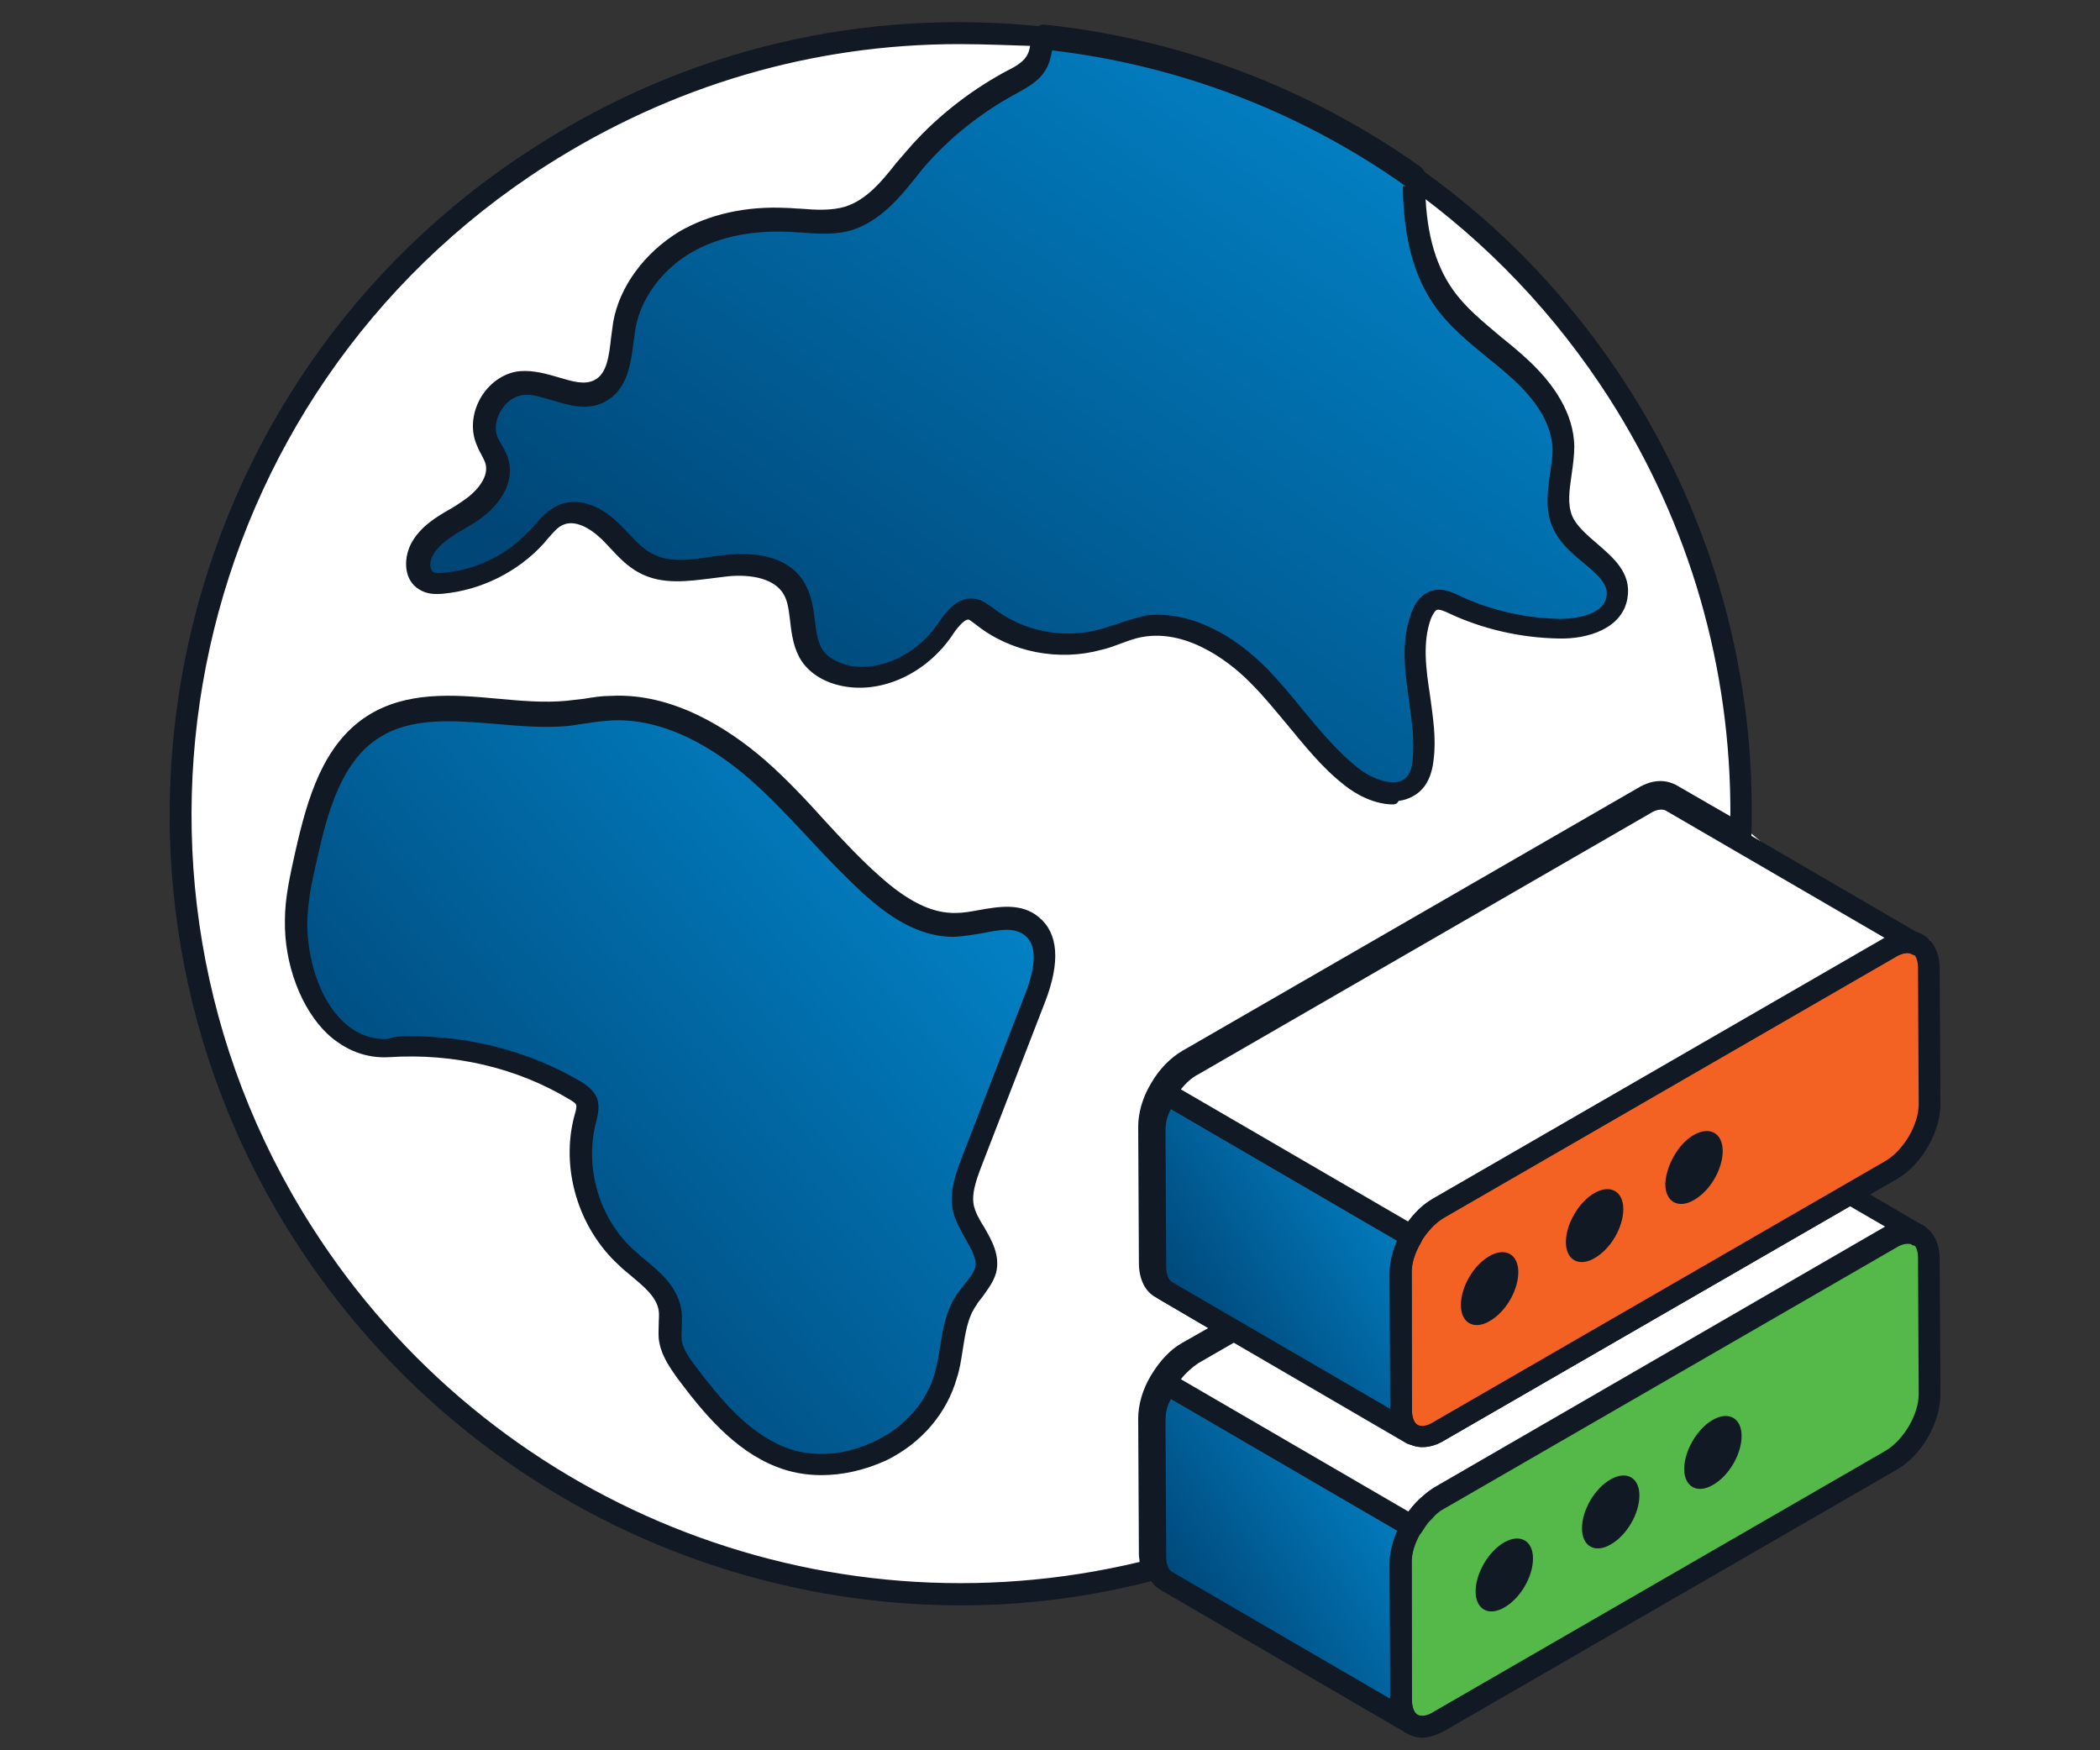 <?xml version="1.0" encoding="utf-8"?>
<!-- Generator: Adobe Illustrator 27.8.1, SVG Export Plug-In . SVG Version: 6.00 Build 0)  -->
<svg version="1.1" xmlns="http://www.w3.org/2000/svg" xmlns:xlink="http://www.w3.org/1999/xlink" x="0px" y="0px"
	 viewBox="0 0 300 250" style="enable-background:new 0 0 300 250;" xml:space="preserve">
<rect x="0" y="0" width="300" height="250" fill="#333333" stroke="none"/>
<style type="text/css">
	.st0{fill:#FFFFFF;}
	.st1{fill:url(#SVGID_1_);}
	.st2{fill:url(#SVGID_00000051366810046456775720000011981316647084117161_);}
	.st3{fill:#111925;}
	.st4{fill:#F36222;}
	.st5{fill:url(#SVGID_00000093883683458551197340000003154805854442830271_);}
	.st6{fill:url(#SVGID_00000163070387589855696510000010637628182832596383_);}
	.st7{fill:#54B948;}
</style>
<g id="Layer_1">
	<g>
		<path class="st0" d="M132.2,4.9C65.6,9.2,35.7,62,29.1,87.9c-13.3,55,16.5,96.3,33.1,110c33.7,34.7,81.8,32.2,101.6,26.6
			c8.8,4.6,27.6,14.9,32.5,19.4c4.8,4.6,9.1,2.8,10.7,1.4c18.6-10.9,57.1-33.5,62.7-36.3s6.3-6.4,6-7.9v-17.9c0-7.6-2.5-8.9-3.7-8.6
			l-7.1-4.5l3.6-2.7c5.5-2.6,7.1-7.4,7.2-9.5v-23.6l-21.7-12l-5.4-4.6c1.5-18.9-8.4-43.8-13.6-53.9C212.4,13.5,157.1,3.6,132.2,4.9z
			"/>
		
			<linearGradient id="SVGID_1_" gradientUnits="userSpaceOnUse" x1="137.63" y1="137.322" x2="59.361" y2="70.873" gradientTransform="matrix(1 0 0 -1 0 252)">
			<stop  offset="0" style="stop-color:#0284C9"/>
			<stop  offset="1" style="stop-color:#004778"/>
		</linearGradient>
		<path class="st1" d="M48.7,107.7l-4.8,13.7l-1.5,8.7c-1.3,6.7-0.4,19.8,13.1,19s24.9,5.1,28.9,8.2l-2.3,8.7l3.3,9.1l7.6,8.8l2.5,3
			v5.1l8.8,11.8c14.5,12.3,25.3,2.2,29-4.5l2.5-10.9l4.5-4.5v-4.8l-2.8-5.1V169l11.6-30.2c0.3-2.9-0.8-8.4-7.4-7.2
			c-6.6,1.2-12.2-0.5-14.2-1.5c-1.8-1.4-7.8-6.9-16.9-17.8s-21.4-11.8-26.4-10.9c-0.9,0.8-5.4,2-16,0S50.8,104.8,48.7,107.7z"/>
		
			<linearGradient id="SVGID_00000160908782990252406770000012042180930419788436_" gradientUnits="userSpaceOnUse" x1="196.681" y1="243.517" x2="122.652" y2="140.831" gradientTransform="matrix(1 0 0 -1 0 252)">
			<stop  offset="0" style="stop-color:#0284C9"/>
			<stop  offset="1" style="stop-color:#004778"/>
		</linearGradient>
		<path style="fill:url(#SVGID_00000160908782990252406770000012042180930419788436_);" d="M68.3,72.2l-7,4.4
			c-5.6,6.3,0.3,7.6,3.9,7.4c2.2-0.4,7.6-2.5,10.9-7.4c3.3-5,6.6-3.9,7.8-2.7l4.6,3.8c1.2,2.1,5.5,5.9,13.4,3.8
			c7.8-2.1,11,0.9,11.6,2.6l1.2,8.1l4.8,4.5c9.2,2.3,15.1-5.2,16.8-9.3h3.3c2.5,2.9,9.2,8,15.7,4.8c6.5-3.2,13.7-2.4,16.5-1.6
			l11.4,10l13.9,13c3.3,0.5,9.2-0.9,6.6-10.7c-2.6-9.8-1.1-14.4,0-15.5l3.2-1.8c0.4,1.5,3.8,4.6,14,5c10.2,0.4,11.2-4.2,10.4-6.5
			c-1.2-0.9-4.2-3.5-6.8-6.4c-2.6-2.9-2.4-6.8-1.9-8.4c3-8.3-4.6-16.3-8.8-19.3l-10.2-10.4l-1.8-12.6
			c-12.1-12.7-38.7-18.8-50.4-20.2h-2.9l-2,3.6l-6.6,3.9c-3.5,3.4-11.1,11-13.7,14.3s-10.8,3.3-14.5,3c-3.2,0.4-10.7,1.5-15.3,3.4
			c-4.6,1.9-7.2,10.8-8,15.1c-0.1,3.4-3.2,6-4.6,6.9l-7.8-2c-4.1-0.8-6.9,3.7-7.8,6l2,4C71.3,68.7,69.4,71.3,68.3,72.2z"/>
		<path class="st3" d="M199,114.9c-2.6,0-5.3-1.4-7-2.8c-3.2-2.5-5.7-5.7-8.2-8.7c-1.6-1.9-3.2-3.9-5-5.7c-2.4-2.5-8.8-8-15.7-6.7
			c-1.1,0.2-2.1,0.6-3.2,1c-0.8,0.3-1.6,0.6-2.5,0.8c-6.1,1.7-13,0.4-18-3.6c-0.4-0.3-0.8-0.6-1-0.7c-0.7-0.1-1.9,1.5-2.4,2.3
			c-3.7,5.4-10,8.3-15.6,7.2c-2.6-0.5-4.7-1.8-5.9-3.6c-1.1-1.7-1.4-3.7-1.6-5.5c-0.2-1.5-0.3-3-1-4.1c-1.8-2.9-6.6-2.7-8.6-2.4
			l-1.6,0.2c-3.3,0.4-7.1,1-10.4-0.8c-1.7-0.9-3-2.3-4.2-3.6c-0.5-0.5-1-1.1-1.5-1.5c-1.4-1.3-3.4-2.4-5-1.8
			c-0.9,0.3-1.6,1.2-2.4,2.1l-0.5,0.6c-3.7,4.1-9,6.7-14.4,7.2c-1,0.1-2.3,0.1-3.4-0.6c-2.2-1.3-2.3-4.3-1.2-6.5
			c1.3-2.5,3.7-3.9,5.8-5.1c0.5-0.3,1-0.6,1.4-0.9c1.9-1.2,3.9-3.3,3.5-5.3c-0.1-0.5-0.4-1-0.7-1.6c-0.3-0.5-0.5-1-0.7-1.5
			c-0.8-2.1-0.5-4.6,0.8-6.7c1.3-2.1,3.5-3.5,5.7-3.6c1.8-0.1,3.6,0.4,5.3,0.9c2,0.6,3.7,1.1,5.1,0.4c1.8-0.9,2.1-3.4,2.4-6.1
			c0.1-0.8,0.2-1.5,0.3-2.2c0.9-5.1,4.5-9.9,9.4-12.9c4.3-2.5,9.6-3.7,15.4-3.4c0.6,0,1.3,0.1,1.9,0.1c2.3,0.2,4.5,0.3,6.5-0.3
			c3-1,5.1-3.5,7.3-6.3l1.3-1.5c3.9-4.6,8.8-8.5,14.1-11.4c1.4-0.7,2.5-1.3,3.1-2.2c0.5-0.7,0.6-1.7,0.7-2.7c0-0.4,0.2-1,0.6-1.3
			c0.3-0.3,0.7-0.6,1.2-0.6c19.4,2,38,9.1,53.8,20.3c0.4,0.3,0.7,0.8,0.7,1.3v0.8l-1.6,0.2h1.6c0,6.5,1.3,11.5,3.9,15.2
			c1.8,2.6,4.3,4.6,6.9,6.8c1,0.8,2.1,1.7,3.1,2.6c4.8,4.2,7.3,8.6,7.4,13c0,1.4-0.2,2.8-0.4,4.2c-0.3,2.1-0.6,4.1,0.1,5.8
			c0.6,1.4,2.1,2.7,3.5,3.9c2.3,2,5,4.2,4.4,7.8c-0.7,4.4-5.7,5.9-9.8,5.8c-5.4-0.1-10.8-1.3-15.7-3.6c-0.6-0.3-1.4-0.6-1.7-0.5
			c-0.3,0.1-0.6,0.6-0.9,1.3c-1.2,3.4-0.7,7.1-0.1,11c0.4,3,0.9,6.1,0.5,9.1c-0.1,1-0.4,2.6-1.3,3.8c-0.9,1.2-2.2,1.9-3.7,2.1
			C199.6,114.8,199.3,114.9,199,114.9L199,114.9z M165.3,87.8c5.2,0,10.8,2.7,15.8,7.8c1.8,1.9,3.5,3.9,5.1,5.9
			c2.5,3,4.9,5.9,7.8,8.2c1.8,1.4,4,2.2,5.5,2c0.7-0.1,1.2-0.4,1.6-0.9c0.4-0.5,0.6-1.2,0.7-2.3c0.3-2.7-0.1-5.4-0.5-8.4
			c-0.6-4.1-1.2-8.4,0.3-12.5c0.6-1.7,1.6-2.8,2.9-3.2c1.5-0.5,3,0.2,4,0.7c4.5,2.1,9.4,3.2,14.4,3.3c2.9,0,6.3-0.9,6.6-3.2
			c0.3-1.7-1.1-3-3.4-4.9c-1.7-1.4-3.4-2.9-4.3-5c-1.1-2.5-0.7-5.1-0.4-7.5c0.2-1.3,0.4-2.5,0.4-3.6c-0.1-3.5-2.2-7.1-6.4-10.7
			c-1-0.9-2-1.7-3-2.5c-2.7-2.2-5.5-4.5-7.5-7.4c-3-4.3-4.4-9.8-4.5-17l0.4,0c-0.1-0.1-0.2-0.1-0.3-0.2l-0.1-0.1
			c-14.8-10.4-32.1-17-50.1-19.1c-0.2,1-0.4,2-1,2.9c-1,1.6-2.6,2.4-4,3.2c-5.2,2.8-9.7,6.4-13.4,10.7l-1.2,1.5c-2.4,3-5,6-8.8,7.3
			c-2.5,0.8-5.1,0.6-7.6,0.4c-0.6,0-1.3-0.1-1.9-0.1c-5.2-0.2-9.9,0.8-13.7,3c-4.2,2.5-7.1,6.5-7.9,10.7c-0.1,0.7-0.2,1.4-0.3,2.1
			c-0.4,3.2-0.9,6.8-4.1,8.5c-2.5,1.3-5.1,0.5-7.4-0.2c-1.5-0.4-2.8-0.9-4.1-0.8c-1.3,0.1-2.5,0.9-3.3,2.2c-0.8,1.3-1,2.7-0.5,3.9
			c0.2,0.4,0.4,0.8,0.6,1.1c0.4,0.7,0.8,1.4,1,2.3c0.7,3-1.1,6.3-4.8,8.7c-0.5,0.3-1,0.6-1.5,0.9c-1.9,1.1-3.7,2.2-4.6,3.9
			c-0.5,0.9-0.4,2,0.1,2.3c0.3,0.2,1,0.2,1.5,0.1c4.7-0.4,9.2-2.6,12.4-6.2l0.5-0.5c0.9-1.1,2-2.3,3.6-3c2.5-1,5.6-0.1,8.2,2.4
			c0.6,0.5,1.1,1.1,1.7,1.7c1.1,1.2,2.2,2.3,3.4,2.9c2.4,1.3,5.4,0.9,8.5,0.4l1.6-0.2c5.6-0.7,9.7,0.7,11.6,3.9
			c1,1.7,1.3,3.6,1.5,5.4c0.2,1.6,0.4,3.1,1.1,4.2c0.7,1.1,2.2,1.9,3.9,2.3c4.4,0.8,9.5-1.6,12.5-5.9c1.1-1.6,2.9-4.3,5.7-3.6
			c0.9,0.2,1.6,0.8,2.2,1.2c4.3,3.4,10.1,4.5,15.3,3.1c0.8-0.2,1.5-0.5,2.3-0.7c1.1-0.4,2.3-0.8,3.6-1.1
			C163.4,87.9,164.4,87.8,165.3,87.8L165.3,87.8z M201.2,26.5h0.8l-0.7-0.1L201.2,26.5L201.2,26.5z"/>
		<path class="st3" d="M117.3,210.7c-2.2,0-4.4-0.4-6.4-1.2c-6.1-2.4-10.5-7.8-14.1-12.6c-0.9-1.3-2.2-3-2.6-5.1
			c-0.2-0.9-0.1-1.8-0.1-2.6c0-0.7,0.1-1.4,0-2c-0.3-2-2.2-3.5-4.1-5.1c-0.5-0.4-1.1-0.9-1.6-1.4c-5.8-5.3-8.4-13.9-6.3-21.5
			c0.2-0.6,0.3-1.2,0.2-1.4c-0.1-0.3-0.7-0.6-1-0.8c-7.5-4.5-16.5-6.6-25.7-6c-3.3,0.2-6.3-1-8.8-3.3c-3.8-3.6-6.2-10-6.1-16.2
			c0-3.4,0.8-6.7,1.5-9.9c1.7-7.5,3.9-15.2,10.2-19.3c5.6-3.6,12.3-3.1,18.7-2.5c3.3,0.3,6.6,0.6,9.8,0.3c0.9-0.1,1.8-0.2,2.6-0.3
			c1.2-0.2,2.4-0.4,3.7-0.4c8.9-0.5,16.9,4.7,22,9.1c3.1,2.7,6,5.8,8.7,8.8c2.4,2.6,4.9,5.3,7.6,7.7c4.2,3.8,7.7,5.5,11.1,5.4
			c1,0,2.1-0.2,3.2-0.4c2.8-0.5,6.1-1.1,8.6,1c2.8,2.3,3.1,6.4,0.9,12.1l-9.1,23.5c-0.8,2.1-1.4,3.9-1.1,5.5c0.2,1,0.8,2.1,1.5,3.2
			c1.1,1.9,2.3,4,1.7,6.5c-0.4,1.4-1.3,2.5-2,3.5c-0.3,0.4-0.6,0.7-0.8,1.1c-1.3,1.8-1.6,4.1-2,6.6c-0.2,1.3-0.4,2.6-0.8,3.8
			c-1.4,5-5,9.3-10.1,11.8C123.5,210,120.4,210.7,117.3,210.7L117.3,210.7z M58.5,148c8.8,0,17.2,2.2,24.5,6.5
			c0.6,0.4,1.8,1.1,2.3,2.4c0.4,1.2,0.1,2.3-0.1,3.2c-1.8,6.6,0.4,14,5.4,18.5c0.5,0.4,1,0.9,1.5,1.3c2.2,1.8,4.6,3.8,5.2,7
			c0.2,0.9,0.1,1.8,0.1,2.6c0,0.7-0.1,1.4,0,2c0.2,1.2,1,2.4,2,3.7c3.4,4.5,7.4,9.4,12.7,11.5c4,1.6,8.7,1.2,13-0.9
			c4.3-2.1,7.4-5.7,8.5-9.9c0.3-1.1,0.5-2.3,0.7-3.5c0.4-2.7,0.9-5.5,2.6-7.8c0.3-0.4,0.7-0.9,1-1.3c0.6-0.8,1.2-1.5,1.4-2.2
			c0.3-1.3-0.5-2.6-1.4-4.2c-0.7-1.3-1.5-2.6-1.8-4.1c-0.5-2.7,0.5-5.3,1.2-7.2l9.1-23.5c1.7-4.3,1.7-7.2,0-8.5
			c-1.5-1.2-3.6-0.8-6.1-0.3c-1.2,0.2-2.4,0.4-3.7,0.5c-5.6,0.2-10.2-3.4-13.3-6.2c-2.7-2.5-5.3-5.2-7.8-7.9
			c-2.7-2.9-5.5-5.9-8.5-8.5c-4.6-4-11.8-8.7-19.7-8.3c-1.1,0.1-2.3,0.2-3.4,0.4c-0.9,0.1-1.9,0.3-2.8,0.4c-3.4,0.3-6.9,0-10.3-0.3
			c-6.2-0.5-12-1-16.7,2c-5.3,3.4-7.3,10.5-8.8,17.3c-0.7,3-1.4,6.2-1.4,9.3c0,4.5,1.5,10.5,5.1,13.9c1.9,1.8,4,2.6,6.4,2.5
			C56.4,148,57.5,148,58.5,148L58.5,148z"/>
		<path class="st3" d="M137.3,229.3c-38,0-74.1-19.2-95.3-52.3C8.4,124.5,23.9,54.5,76.4,21C98.2,7,123.3,1.1,149,3.8
			c1.8,0.2,3.6,0.4,5.4,0.7c1.8,0.3,3.6,0.6,5.3,0.9c2.3,0.5,4.6,1,6.9,1.6c1.3,0.4,2.6,0.7,3.9,1.1l2.5,0.8
			c1.4,0.4,2.7,0.9,4.1,1.4l0.7,0.3c0.9,0.3,1.8,0.7,2.6,1.1c1.1,0.4,2.2,0.9,3.3,1.4c4.3,1.9,8.6,4.2,12.9,6.8c2.1,1.3,4,2.6,6,4
			c0.1,0.1,0.3,0.2,0.4,0.3c11.6,8.2,21.6,18.7,29.5,31c12.3,19.2,18.4,41.4,17.7,64.1c0,0.5-0.3,1-0.8,1.3c-0.5,0.3-1.1,0.3-1.5,0
			l-10.1-5.9c-0.5-0.3-1.4-0.2-2.4,0.4l-65,37.5c-1.2,0.7-2.4,2-3.3,3.5c-0.9,1.6-1.4,3.2-1.4,4.6l0.1,19.5c0,1.1,0.3,1.9,0.8,2.2
			l9.9,5.8c0.5,0.3,0.8,0.8,0.8,1.4s-0.3,1.1-0.8,1.3l-6.1,3.5c-1.2,0.7-2.4,2-3.3,3.5c-0.9,1.6-1.4,3.2-1.4,4.6l0.1,19.5
			c0,0.6,0.1,1.1,0.3,1.6c0.2,0.4,0.1,0.9-0.1,1.3c-0.2,0.4-0.6,0.7-1,0.8C155.9,228.1,146.5,229.3,137.3,229.3L137.3,229.3z
			 M137,6.3c-20.9,0-41,5.9-58.9,17.3C27,56.2,12,124.3,44.6,175.3c25.3,39.6,72.7,58.7,118.2,47.8c0-0.3-0.1-0.7-0.1-1l-0.1-19.5
			c0-1.9,0.6-4.1,1.8-6.1c1.2-2,2.7-3.7,4.5-4.7l3.7-2.1l-7.5-4.4c-1.5-0.8-2.4-2.6-2.4-4.9l-0.1-19.5c0-1.9,0.6-4.1,1.8-6.1
			c1.2-2.1,2.8-3.7,4.5-4.7l65-37.5c2.6-1.6,4.5-1,5.5-0.5l7.8,4.5c0.1-21.2-5.8-41.7-17.3-59.7c-7.7-12-17.4-22.2-28.9-30.4
			c-2-1.5-4-2.7-6-4c-4.1-2.6-8.3-4.8-12.5-6.7c-1.1-0.5-2.2-1-3.2-1.4c-0.9-0.4-1.7-0.7-2.6-1l-0.7-0.3c-1.3-0.5-2.6-1-3.9-1.4
			l-2.5-0.8c-1.2-0.4-2.5-0.7-3.7-1.1c-2.2-0.6-4.5-1.1-6.7-1.6c-1.7-0.3-3.4-0.7-5.2-0.9c-1.7-0.3-3.5-0.5-5.2-0.7
			C144.8,6.5,140.9,6.3,137,6.3L137,6.3z"/>
	</g>
</g>
<g id="Layer_2">
	<path class="st4" d="M205.7,173.1c-5.3,1.7-5.9,9-5.6,12.4v18c1.3,3.2,4.3,2.1,5.6,1.2l63.7-36.6c4.5-2.1,5.8-7,5.9-9.1v-20.3
		c-0.6-4.9-3.4-4.5-4.7-3.7L205.7,173.1z"/>
	
		<linearGradient id="SVGID_00000057149103061993218690000002437872743313190310_" gradientUnits="userSpaceOnUse" x1="200.668" y1="84.691" x2="169.408" y2="63.593" gradientTransform="matrix(1 0 0 -1 0 252)">
		<stop  offset="0" style="stop-color:#0284C9"/>
		<stop  offset="1" style="stop-color:#004778"/>
	</linearGradient>
	<path style="fill:url(#SVGID_00000057149103061993218690000002437872743313190310_);" d="M201.1,176.8l-34.8-20.6l-1.5,6.4
		l1.5,21.5l33.2,18.3v-20.2L201.1,176.8z"/>
	
		<linearGradient id="SVGID_00000047034089389079963820000016938732026453356455_" gradientUnits="userSpaceOnUse" x1="200.668" y1="42.963" x2="169.409" y2="21.864" gradientTransform="matrix(1 0 0 -1 0 252)">
		<stop  offset="0" style="stop-color:#0284C9"/>
		<stop  offset="1" style="stop-color:#004778"/>
	</linearGradient>
	<path style="fill:url(#SVGID_00000047034089389079963820000016938732026453356455_);" d="M201.1,218.6L166.3,198l-1.5,6.4l1.5,21.5
		l33.2,18.3V224L201.1,218.6z"/>
	<path class="st7" d="M205.7,213.1c-5.3,1.7-5.9,9-5.6,12.4v18c1.3,3.2,4.3,2.1,5.6,1.2l63.7-36.6c4.5-2.1,5.8-7,5.9-9.1v-20.3
		c-0.6-4.9-3.4-4.5-4.7-3.7L205.7,213.1z"/>
	<path class="st3" d="M203.2,248.2c-0.8,0-1.5-0.2-2.2-0.6c-1.5-0.9-2.4-2.6-2.4-4.8l-0.1-19.4c0-4,2.7-8.7,6.2-10.7l64.6-37.3
		c2-1.1,3.9-1.3,5.4-0.4c1.5,0.9,2.4,2.6,2.4,4.8l0.1,19.4c0,4-2.7,8.7-6.2,10.7l-64.6,37.3C205.3,247.8,204.2,248.2,203.2,248.2
		L203.2,248.2z M272.6,177.5c-0.5,0-1,0.2-1.7,0.5l-64.6,37.3c-2.5,1.5-4.7,5.1-4.7,8l0.1,19.4c0,1.1,0.3,1.9,0.8,2.2
		c0.5,0.3,1.4,0.2,2.3-0.4l64.6-37.3c2.5-1.5,4.7-5.1,4.7-8.1l-0.1-19.4c0-1.1-0.3-1.8-0.8-2.1C273.1,177.5,272.8,177.5,272.6,177.5
		z"/>
	<path class="st3" d="M201.8,247.8c-0.3,0-0.5-0.1-0.8-0.2l-35.2-20.5c-1.5-0.9-2.4-2.6-2.4-4.8l-0.1-19.4c0-1.9,0.6-4.1,1.8-6.1
		c0.2-0.4,0.5-0.6,0.9-0.7c0.4-0.1,0.8-0.1,1.2,0.2l35.2,20.5c0.7,0.4,1,1.4,0.6,2.1c-0.9,1.5-1.4,3.1-1.3,4.5l0,19.4
		c0,1.1,0.3,1.9,0.8,2.2c0.7,0.4,1,1.4,0.6,2.1C202.8,247.5,202.3,247.8,201.8,247.8L201.8,247.8z M166.5,202.9l0.1,19.4
		c0,1.1,0.3,1.9,0.8,2.2l31.3,18.2l0-19.3c0-1.5,0.4-3.1,1.1-4.7l-32.5-18.9C166.7,200.8,166.5,201.9,166.5,202.9L166.5,202.9z"/>
	<path class="st3" d="M201.6,219.6c-0.3,0-0.5-0.1-0.7-0.2l-35.2-20.5c-0.7-0.4-1-1.4-0.6-2.1c1.1-2,2.7-3.6,4.4-4.6l6-3.4
		c0.5-0.3,1.1-0.3,1.6,0l24.8,14.4c0.2,0.1,0.4,0.1,0.5,0.3c0.7,0.6,1.9,0,2.4-0.3l58.7-33.8c0.5-0.3,1.1-0.3,1.6,0l9.7,5.7
		c0.7,0.4,1,1.3,0.6,2.1c-0.4,0.7-1.2,1-2,0.7c-0.2,0-0.3-0.1-0.4-0.2c-0.7-0.1-1.3,0-2.1,0.5l-64.6,37.3c-0.6,0.3-1.2,0.8-1.7,1.4
		c-0.3,0.3-0.6,0.6-0.8,0.9c-0.3,0.4-0.5,0.8-0.8,1.2C202.7,219.3,202.2,219.5,201.6,219.6L201.6,219.6z M168.7,197l32.5,18.9
		c0,0,0.1-0.1,0.1-0.1c0.3-0.4,0.7-0.9,1.1-1.3c0.8-0.8,1.6-1.5,2.4-2l64.5-37.3l-5-2.9l-57.9,33.4c-1.8,1.1-3.7,1.3-5.1,0.5
		c-0.1,0-0.1-0.1-0.2-0.1c0,0-0.1,0-0.1-0.1l-24.6-14.3l-5.2,3C170.3,195.3,169.4,196.1,168.7,197z"/>
	<path class="st3" d="M203.2,206.7c-0.8,0-1.5-0.2-2.2-0.6c-1.5-0.9-2.4-2.6-2.4-4.8l-0.1-19.4c0-4,2.7-8.7,6.2-10.7l64.6-37.3
		c2-1.1,3.9-1.3,5.4-0.4c1.5,0.9,2.4,2.6,2.4,4.8l0.1,19.4c0,4-2.7,8.7-6.2,10.7l-64.6,37.3C205.3,206.4,204.2,206.7,203.2,206.7z
		 M272.6,136.1c-0.5,0-1.1,0.2-1.7,0.5l-64.6,37.3c-2.5,1.5-4.7,5.1-4.7,8l0.1,19.4c0,1.1,0.3,1.9,0.8,2.2c0.5,0.3,1.4,0.2,2.3-0.4
		l64.6-37.3c2.5-1.5,4.7-5.1,4.7-8.1l-0.1-19.4c0-1.1-0.3-1.9-0.8-2.1C273.1,136.1,272.8,136.1,272.6,136.1L272.6,136.1z"/>
	<path class="st3" d="M201.8,206.4c-0.3,0-0.5-0.1-0.8-0.2l-35.2-20.5c-1.5-0.9-2.4-2.6-2.4-4.8l-0.1-19.4c0-1.9,0.6-4.1,1.8-6.1
		c0.2-0.4,0.5-0.6,0.9-0.7c0.4-0.1,0.8,0,1.2,0.2l35.2,20.5c0.7,0.4,1,1.4,0.6,2.1c-0.9,1.5-1.4,3.1-1.3,4.5l0,19.4
		c0,1.1,0.3,1.9,0.8,2.2c0.7,0.4,1,1.4,0.6,2.1C202.8,206.1,202.3,206.4,201.8,206.4L201.8,206.4z M166.5,161.5l0.1,19.4
		c0,1.1,0.3,1.9,0.8,2.2l31.3,18.2l0-19.3c0-1.5,0.4-3.1,1.1-4.7l-32.5-18.9C166.7,159.4,166.5,160.5,166.5,161.5L166.5,161.5z"/>
	<path class="st3" d="M201.7,178.2c-0.3,0-0.5-0.1-0.8-0.2l-35.2-20.5c-0.7-0.4-1-1.4-0.6-2.1c1.2-2,2.7-3.7,4.4-4.6l64.5-37.3
		c2-1.1,3.9-1.3,5.4-0.4c0,0,0,0,0,0l35.2,20.5c0.7,0.4,1,1.4,0.6,2.1c-0.4,0.7-1.4,1-2.1,0.6c-0.5-0.3-1.4-0.2-2.3,0.4l-64.6,37.3
		c-1.2,0.7-2.4,2-3.3,3.5c-0.2,0.4-0.5,0.6-0.9,0.7C202,178.2,201.8,178.2,201.7,178.2L201.7,178.2z M168.7,155.6l32.5,18.9
		c1-1.4,2.3-2.6,3.6-3.3l64.5-37.2L238,115.8c-0.5-0.3-1.4-0.2-2.3,0.4l-64.6,37.3C170.3,153.9,169.4,154.7,168.7,155.6z"/>
</g>
<g id="Layer_3">
	<path class="st3" d="M212.8,179.4c2.3-1.3,4.1-0.2,4.1,2.3c0,2.6-1.8,5.7-4.1,7c-2.2,1.3-4.1,0.3-4.1-2.3
		C208.7,183.8,210.5,180.7,212.8,179.4L212.8,179.4z"/>
</g>
<g id="Layer_4">
	<path class="st3" d="M227.8,170.4c2.3-1.3,4.1-0.2,4.1,2.3c0,2.6-1.8,5.7-4.1,7c-2.2,1.3-4.1,0.3-4.1-2.3
		C223.7,174.9,225.5,171.7,227.8,170.4L227.8,170.4z"/>
</g>
<g id="Layer_5">
	<path class="st3" d="M242,162.1c2.3-1.3,4.1-0.2,4.1,2.3c0,2.6-1.8,5.7-4.1,7c-2.2,1.3-4.1,0.3-4.1-2.3
		C238,166.5,239.8,163.3,242,162.1L242,162.1z"/>
</g>
<g id="Layer_6">
	<path class="st3" d="M214.9,220.3c2.3-1.3,4.1-0.2,4.1,2.3c0,2.6-1.8,5.7-4.1,7c-2.2,1.3-4.1,0.3-4.1-2.3
		C210.8,224.8,212.6,221.6,214.9,220.3L214.9,220.3z"/>
</g>
<g id="Layer_7">
	<path class="st3" d="M230.1,211.3c2.3-1.3,4.1-0.2,4.1,2.3c0,2.6-1.8,5.7-4.1,7c-2.2,1.3-4.1,0.3-4.1-2.3
		C226,215.7,227.8,212.6,230.1,211.3L230.1,211.3z"/>
</g>
<g id="Layer_8">
	<path class="st3" d="M244.7,202.8c2.3-1.3,4.1-0.2,4.1,2.3c0,2.6-1.8,5.7-4.1,7c-2.2,1.3-4.1,0.3-4.1-2.3
		C240.6,207.3,242.4,204.1,244.7,202.8L244.7,202.8z"/>
</g>
</svg>
